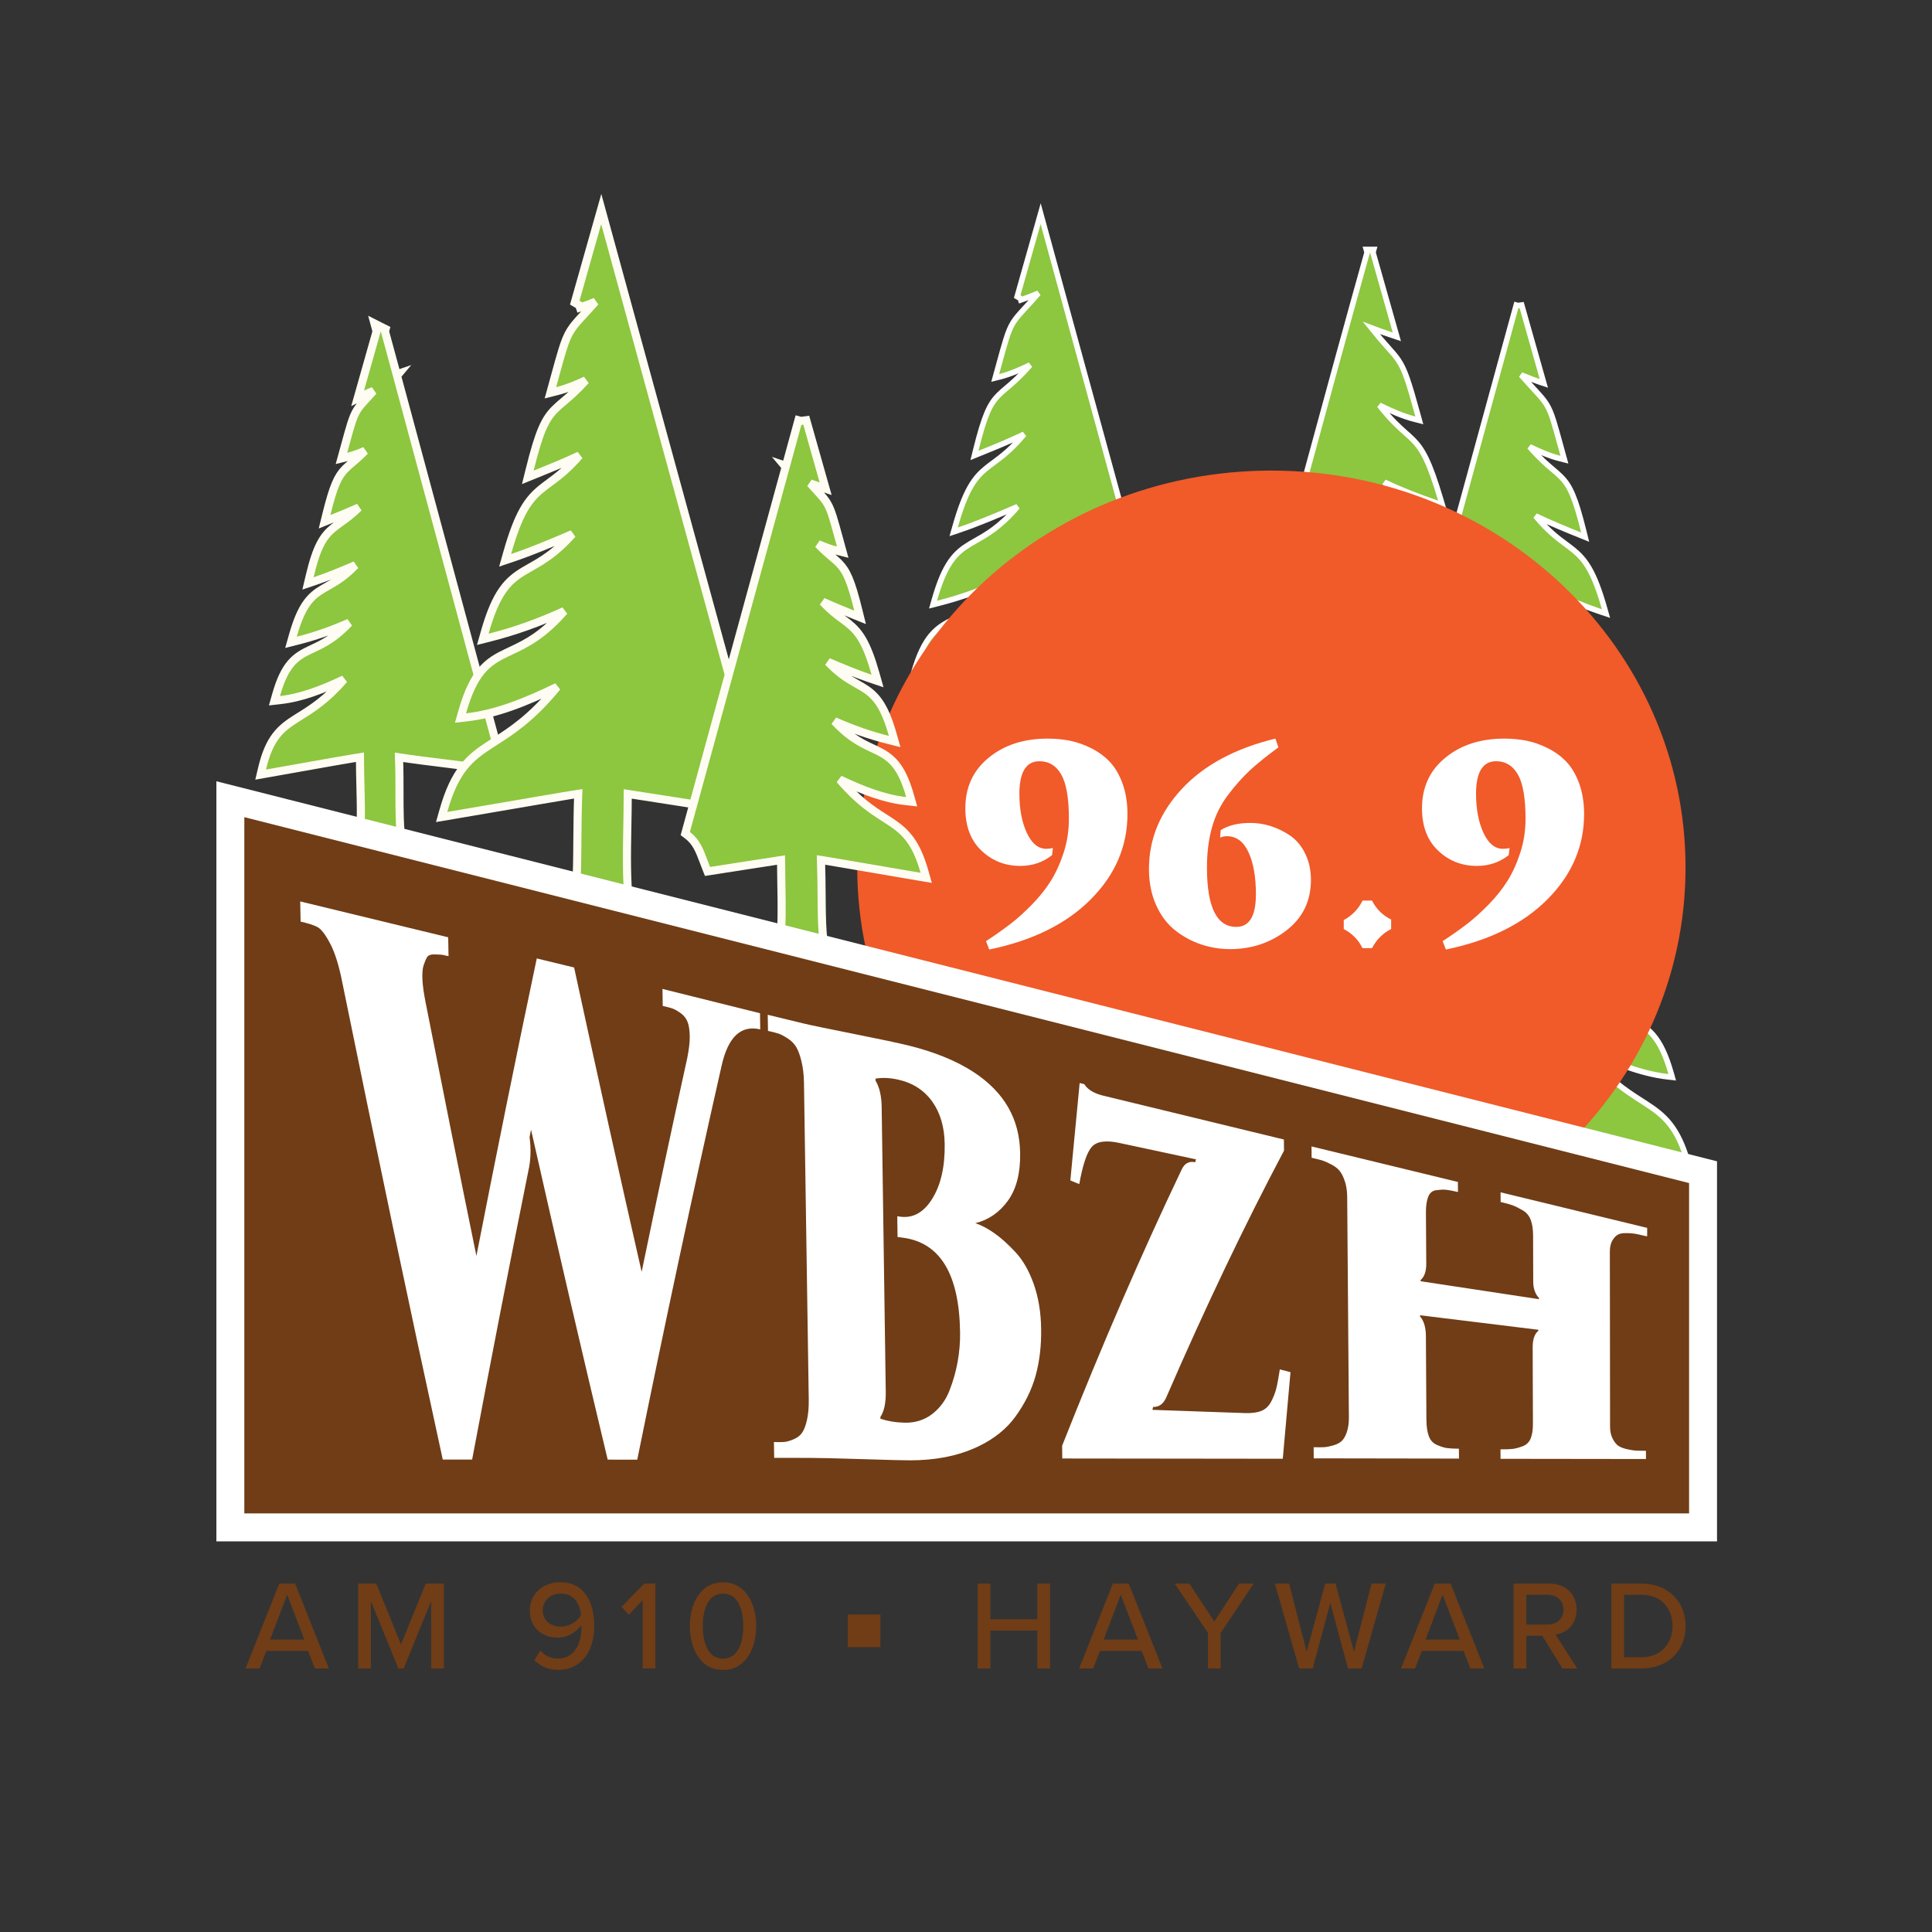 <svg width="500" height="500" viewBox="0 0 500 500" fill="none" xmlns="http://www.w3.org/2000/svg">
<rect x="0" y="0" width="500" height="500" fill="#333333" stroke="none"/>
<path d="M85.112 431.796H81.491L79.713 427.253H68.947L67.169 431.796H63.547L72.272 409.836H76.388L85.112 431.796ZM78.758 424.323L74.314 412.701L69.902 424.323H78.758ZM114.876 431.796H111.584V414.347L104.472 431.796H103.089L95.978 414.347V431.796H92.686V409.836H97.394L103.781 425.607L110.168 409.836H114.876V431.796ZM138.288 429.623L139.868 427.154C140.987 428.405 142.304 429.228 144.477 429.228C148.691 429.228 150.469 425.212 150.469 421.327V420.569C149.449 422.051 147.078 423.829 144.411 423.829C140.46 423.829 137.102 421.425 137.102 416.75C137.102 412.832 140.164 409.474 145.004 409.474C151.325 409.474 153.795 414.775 153.795 420.833C153.795 426.957 150.733 432.159 144.477 432.159C141.712 432.159 139.703 431.138 138.288 429.623ZM150.371 418.034C150.173 415.499 148.757 412.404 145.169 412.404C142.041 412.404 140.46 414.709 140.46 416.651C140.46 419.582 142.633 420.964 145.234 420.964C147.243 420.964 149.251 419.812 150.371 418.034ZM169.621 431.796H166.329V414.149L162.773 417.87L160.831 415.861L166.724 409.836H169.621V431.796ZM178.523 420.833C178.523 415.4 181.025 409.507 187.116 409.507C193.207 409.507 195.709 415.4 195.709 420.833C195.709 426.265 193.207 432.191 187.116 432.191C181.025 432.191 178.523 426.265 178.523 420.833ZM192.351 420.833C192.351 416.553 191.001 412.437 187.116 412.437C183.231 412.437 181.881 416.553 181.881 420.833C181.881 425.113 183.231 429.261 187.116 429.261C191.001 429.261 192.351 425.113 192.351 420.833Z" fill="#703D16"/>
<rect x="219.398" y="417.835" width="8.441" height="8.441" fill="#703D16"/>
<path d="M271.749 431.796H268.457V421.985H256.308V431.796H253.016V409.836H256.308V419.055H268.457V409.836H271.749V431.796ZM300.847 431.796H297.226L295.448 427.253H284.682L282.904 431.796H279.282L288.007 409.836H292.123L300.847 431.796ZM294.493 424.323L290.048 412.701L285.637 424.323H294.493ZM315.912 431.796H312.62V422.611L304.027 409.836H307.813L314.266 419.648L320.653 409.836H324.472L315.912 422.611V431.796ZM352.386 431.796H348.863L344.287 414.841L339.743 431.796H336.221L329.932 409.836H333.62L338.163 427.45L342.97 409.836H345.637L350.411 427.45L354.954 409.836H358.642L352.386 431.796ZM384.147 431.796H380.525L378.748 427.253H367.981L366.204 431.796H362.582L371.307 409.836H375.422L384.147 431.796ZM377.793 424.323L373.348 412.701L368.936 424.323H377.793ZM408.182 431.796H404.363L399.128 423.335H395.012V431.796H391.72V409.836H400.972C405.153 409.836 408.017 412.536 408.017 416.586C408.017 420.536 405.35 422.644 402.552 423.006L408.182 431.796ZM404.626 416.586C404.626 414.281 402.914 412.734 400.544 412.734H395.012V420.438H400.544C402.914 420.438 404.626 418.89 404.626 416.586ZM424.847 431.796H417.011V409.836H424.847C431.695 409.836 436.238 414.511 436.238 420.833C436.238 427.187 431.695 431.796 424.847 431.796ZM420.303 412.734V428.899H424.847C429.917 428.899 432.847 425.277 432.847 420.833C432.847 416.322 430.016 412.734 424.847 412.734H420.303Z" fill="#703D16"/>
<path d="M267.796 76.266C268.112 76.138 268.428 76.011 268.747 75.885C267.356 77.485 266.254 78.682 265.356 79.657C265.266 79.755 265.178 79.85 265.092 79.944C263.816 81.331 262.931 82.311 262.22 83.45C261.502 84.598 260.978 85.879 260.356 87.862C259.847 89.488 259.262 91.623 258.45 94.585C258.275 95.222 258.09 95.898 257.892 96.615L257.563 97.813L258.767 97.508C261.387 96.845 264.001 95.715 266.579 94.466C263.961 97.479 262.076 99.075 260.543 100.372C259.759 101.036 259.067 101.622 258.417 102.279C256.141 104.579 254.766 107.468 252.532 116.492L252.192 117.868L253.506 117.336L253.688 117.263C257.287 115.806 260.911 114.34 265.017 112.385C261.795 116.272 259.307 118.116 257.162 119.705C256.489 120.203 255.851 120.676 255.234 121.179C253.725 122.409 252.377 123.801 251.069 126.106C249.771 128.392 248.523 131.557 247.176 136.321L246.803 137.64L248.102 137.203C252.722 135.652 257.99 133.431 263.33 131.13C261.017 133.836 258.979 135.65 257.159 136.995C255.497 138.225 254.029 139.057 252.649 139.839C252.113 140.143 251.59 140.44 251.074 140.749C249.238 141.85 247.582 143.07 246.05 145.256C244.532 147.423 243.164 150.5 241.813 155.276L241.472 156.48L242.686 156.174C248.926 154.601 255.168 152.34 261.401 149.402C258.68 152.646 256.25 154.787 254.07 156.322C251.767 157.943 249.733 158.898 247.853 159.781C247.526 159.934 247.204 160.085 246.886 160.237C244.741 161.264 242.784 162.332 241.034 164.399C239.294 166.455 237.805 169.442 236.45 174.231L236.157 175.267L237.227 175.147C244.543 174.324 251.828 171.306 259.673 167.452C253.26 175.484 248.229 178.708 244.131 181.334C243.748 181.579 243.374 181.819 243.007 182.057C240.648 183.589 238.553 185.081 236.717 187.422C234.882 189.762 233.339 192.903 231.982 197.699L231.671 198.799L232.799 198.609C238.787 197.599 244.652 196.59 249.701 195.722C251.433 195.424 253.068 195.143 254.58 194.883C257.54 194.376 260.023 193.953 261.822 193.658C262.722 193.51 263.447 193.394 263.974 193.316C264.015 193.31 264.054 193.304 264.093 193.299C263.936 197.623 263.906 201.481 263.878 204.978C263.872 205.763 263.866 206.53 263.859 207.28C263.817 211.596 263.734 215.342 263.347 218.799C262.58 225.671 260.617 231.408 255.345 238.062L254.416 239.234H255.912H263.057H263.176L263.288 239.196C265.787 238.355 267.523 237.518 269.173 236.688C269.985 237.493 270.92 238.327 272.562 239.156L272.716 239.234H272.888H280.033H281.142L280.695 238.22C274.862 224.959 275.047 214.787 275.289 201.437C275.336 198.865 275.384 196.176 275.393 193.323L297.793 196.803L298.364 196.891L298.577 196.355C298.864 195.63 299.127 194.936 299.378 194.272C300.731 190.701 301.759 187.987 304.599 185.83L304.989 185.535L304.86 185.063L270.006 57.809L269.319 55.303L268.612 57.803L263.249 76.758L264.045 77.222L264.184 77.633C265.542 77.174 266.675 76.718 267.79 76.269L267.796 76.266Z" fill="#8DC63F" stroke="white" stroke-width="1.446"/>
<path d="M353.812 65.318C348.371 84.766 342.933 104.744 337.497 124.718C330.235 151.402 322.974 178.08 315.708 203.479L315.572 203.955L315.966 204.254C319.677 207.069 321.588 211.81 322.551 215.713L322.703 216.332L323.337 216.258L347.973 213.385C347.981 216.278 348.026 219.019 348.07 221.646C348.32 236.624 348.507 247.892 341.197 262.665L340.681 263.709H341.846H350.651H350.953L351.165 263.494C351.594 263.061 352.26 262.61 353.014 262.102L353.049 262.078C353.596 261.71 354.192 261.309 354.684 260.89C355.839 261.475 356.994 262.058 358.151 262.641C358.804 262.971 359.458 263.301 360.112 263.631L360.266 263.709H360.438H369.244H370.739L369.811 262.536C364.021 255.226 361.626 248.924 360.664 241.394C359.953 235.83 360.024 229.619 360.113 221.817C360.142 219.198 360.174 216.399 360.179 213.385C360.255 213.396 360.337 213.408 360.423 213.421C361.001 213.507 361.796 213.634 362.782 213.796C364.752 214.12 367.471 214.583 370.713 215.139C372.26 215.405 373.926 215.692 375.686 215.995C381.297 216.96 387.861 218.09 394.566 219.22L395.693 219.41L395.382 218.31C393.897 213.064 392.211 209.632 390.19 207.078C388.17 204.522 385.851 202.894 383.206 201.216C382.754 200.93 382.291 200.64 381.815 200.344C377.2 197.463 371.47 193.887 364.072 185.057C372.7 189.3 380.7 192.622 388.73 193.527L389.8 193.647L389.507 192.611C388.024 187.372 386.397 184.111 384.499 181.87C382.593 179.618 380.46 178.453 378.113 177.329C377.765 177.163 377.414 176.998 377.057 176.83C374.997 175.863 372.763 174.814 370.235 173.034C367.741 171.277 364.952 168.801 361.815 164.988C369.569 168.367 376.545 170.954 382.735 172.74L383.923 173.082L383.64 171.879C382.407 166.649 381.035 163.279 379.42 160.904C377.792 158.51 375.948 157.177 373.88 155.974C373.288 155.629 372.686 155.299 372.066 154.96C370.51 154.107 368.848 153.196 366.982 151.856C364.877 150.344 362.531 148.293 359.904 145.209C365.857 147.773 371.846 150.254 377.842 151.984L379.093 152.345L378.738 151.092C377.262 145.878 375.897 142.416 374.463 139.917C373.018 137.399 371.514 135.879 369.803 134.534C369.059 133.949 368.282 133.401 367.456 132.818C364.997 131.083 362.098 129.037 358.311 124.786C362.921 126.967 367.106 128.598 371.944 130.227L373.265 130.672L372.868 129.336C369.925 119.435 368.173 116.318 365.714 113.834C365.109 113.223 364.477 112.663 363.784 112.049C362.064 110.523 359.97 108.667 356.991 104.878C360.002 106.356 363.059 107.719 366.121 108.495L367.326 108.801L366.996 107.602C364.561 98.745 363.555 95.646 361.883 93.178C361.161 92.111 360.315 91.164 359.221 89.94C359.06 89.76 358.894 89.574 358.722 89.38C357.714 88.248 356.481 86.837 354.912 84.871C356.468 85.473 358.232 86.068 359.976 86.656L360.2 86.732L361.501 87.171L361.127 85.85L355.315 65.316L355.524 64.568H354.57H354.556H353.6L353.812 65.318Z" fill="#8DC63F" stroke="white" stroke-width="1.446"/>
<path d="M392.852 79.078L392.415 78.959L357.568 206.213L357.439 206.685L357.829 206.981C360.667 209.13 361.696 211.845 363.047 215.415C363.299 216.081 363.563 216.777 363.851 217.504L364.064 218.041L364.634 217.952L387.035 214.473C387.044 217.332 387.093 220.028 387.14 222.605C387.384 235.944 387.569 246.109 381.732 259.369L381.286 260.384H382.394H389.54H389.712L389.866 260.306C391.508 259.477 392.444 258.637 393.253 257.837C394.903 258.667 396.64 259.511 399.141 260.347L399.253 260.384H399.37H406.516H408.011L407.083 259.212C401.811 252.558 399.848 246.821 399.08 239.949C398.694 236.492 398.611 232.746 398.569 228.43C398.562 227.68 398.556 226.913 398.55 226.128C398.522 222.631 398.492 218.773 398.335 214.448C398.373 214.454 398.413 214.46 398.453 214.466C398.98 214.544 399.705 214.66 400.605 214.808C402.403 215.103 404.885 215.526 407.845 216.033C409.324 216.287 410.921 216.561 412.61 216.852C417.684 217.725 423.594 218.742 429.629 219.759L430.757 219.949L430.445 218.849C429.089 214.053 427.546 210.912 425.711 208.572C423.874 206.231 421.78 204.739 419.421 203.207C419.054 202.969 418.679 202.729 418.297 202.484C414.199 199.858 409.168 196.634 402.754 188.602C410.599 192.456 417.885 195.474 425.201 196.297L426.271 196.417L425.978 195.381C424.623 190.592 423.134 187.605 421.393 185.549C419.644 183.482 417.686 182.413 415.541 181.387C415.224 181.235 414.902 181.084 414.575 180.931C412.695 180.048 410.661 179.093 408.358 177.472C406.177 175.937 403.748 173.796 401.027 170.552C407.26 173.49 413.501 175.751 419.742 177.324L420.955 177.63L420.615 176.426C419.264 171.65 417.896 168.573 416.378 166.406C414.846 164.219 413.19 163 411.354 161.899C410.838 161.59 410.315 161.293 409.778 160.989C408.399 160.207 406.931 159.375 405.268 158.145C403.449 156.8 401.411 154.986 399.098 152.28C404.438 154.581 409.706 156.802 414.326 158.353L415.625 158.79L415.252 157.471C413.904 152.707 412.657 149.542 411.359 147.256C410.051 144.951 408.703 143.559 407.194 142.329C406.577 141.826 405.938 141.353 405.266 140.855C403.12 139.265 400.631 137.421 397.407 133.531C401.58 135.515 405.256 137.003 408.915 138.484L408.922 138.486L410.236 139.018L409.896 137.642C407.662 128.618 406.287 125.728 404.011 123.429C403.36 122.772 402.669 122.186 401.885 121.522C400.352 120.225 398.468 118.63 395.85 115.617C398.425 116.865 401.036 117.995 403.661 118.658L404.865 118.962L404.535 117.765C404.338 117.048 404.153 116.372 403.978 115.735C403.166 112.773 402.581 110.638 402.071 109.012C401.45 107.029 400.926 105.748 400.208 104.599C399.497 103.461 398.612 102.481 397.335 101.093C397.249 101 397.162 100.905 397.072 100.807C396.174 99.832 395.073 98.637 393.683 97.037C393.992 97.16 394.297 97.284 394.604 97.407L394.632 97.419C395.748 97.87 396.884 98.327 398.246 98.784L399.544 99.218L399.171 97.901L393.808 78.946L392.852 79.078Z" fill="#8DC63F" stroke="white" stroke-width="1.446"/>
<path d="M399.348 161.461L398.911 161.341L364.064 288.596L363.935 289.068L364.325 289.363C367.163 291.512 368.191 294.228 369.543 297.798C369.795 298.464 370.059 299.159 370.347 299.887L370.56 300.423L371.13 300.335L393.531 296.855C393.539 299.715 393.589 302.41 393.636 304.987C393.879 318.327 394.065 328.491 388.228 341.752L387.782 342.766H388.89H396.036H396.208L396.362 342.689C398.004 341.859 398.94 341.019 399.749 340.219C401.399 341.05 403.136 341.894 405.637 342.729L405.749 342.766H405.866H413.012H414.507L413.579 341.594C408.307 334.94 406.344 329.203 405.576 322.332C405.19 318.875 405.107 315.128 405.065 310.812C405.058 310.062 405.052 309.295 405.045 308.51C405.018 305.013 404.988 301.155 404.831 296.831C404.869 296.836 404.908 296.842 404.949 296.848C405.476 296.927 406.201 297.042 407.101 297.19C408.899 297.485 411.381 297.908 414.341 298.416C415.819 298.669 417.417 298.944 419.106 299.234C424.18 300.107 430.09 301.124 436.125 302.141L437.252 302.331L436.941 301.231C435.584 296.436 434.042 293.294 432.206 290.954C430.37 288.613 428.276 287.121 425.917 285.589C425.55 285.351 425.175 285.111 424.793 284.866C420.695 282.24 415.664 279.016 409.25 270.984C417.095 274.838 424.381 277.856 431.697 278.679L432.767 278.799L432.474 277.763C431.119 272.974 429.63 269.987 427.889 267.931C426.14 265.864 424.182 264.796 422.037 263.77C421.719 263.617 421.398 263.466 421.071 263.313C419.191 262.43 417.156 261.475 414.854 259.854C412.673 258.319 410.244 256.178 407.523 252.934C413.756 255.872 419.997 258.134 426.238 259.706L427.451 260.012L427.111 258.808C425.76 254.032 424.392 250.955 422.874 248.788C421.342 246.602 419.686 245.383 417.85 244.282C417.333 243.972 416.811 243.676 416.274 243.372C414.894 242.589 413.427 241.757 411.764 240.527C409.945 239.183 407.907 237.368 405.594 234.662C410.934 236.963 416.202 239.184 420.822 240.736L422.121 241.172L421.748 239.853C420.4 235.089 419.153 231.924 417.855 229.638C416.547 227.333 415.199 225.942 413.69 224.711C413.073 224.208 412.434 223.735 411.762 223.237C409.616 221.647 407.126 219.803 403.903 215.913C408.076 217.898 411.752 219.385 415.411 220.866L415.418 220.869L416.732 221.4L416.391 220.024C414.158 211 412.783 208.111 410.507 205.811C409.856 205.154 409.165 204.568 408.38 203.905C406.848 202.607 404.964 201.012 402.346 198C404.921 199.248 407.532 200.378 410.157 201.04L411.36 201.344L411.031 200.147C410.834 199.43 410.649 198.755 410.474 198.117C409.662 195.155 409.077 193.021 408.567 191.394C407.946 189.411 407.422 188.13 406.704 186.982C405.993 185.843 405.108 184.864 403.831 183.476C403.745 183.382 403.658 183.287 403.568 183.189C402.67 182.215 401.569 181.019 400.179 179.42C400.488 179.543 400.793 179.666 401.1 179.79L401.128 179.801C402.244 180.252 403.379 180.71 404.742 181.166L406.04 181.601L405.667 180.283L400.304 161.328L399.348 161.461Z" fill="#8DC63F" stroke="white" stroke-width="1.446"/>
<path d="M329.034 327.273C388.229 327.273 436.217 281.273 436.217 224.529C436.217 167.785 388.229 121.785 329.034 121.785C269.839 121.785 221.852 167.785 221.852 224.529C221.852 281.273 269.839 327.273 329.034 327.273Z" fill="#F15A29"/>
<path d="M98.53 85.706L98.523 85.704M98.523 85.704V85.704ZM97.459 85.745L93.201 100.803L92.553 103.097L94.681 102.022C95.225 101.747 95.886 101.47 96.624 101.188C96.002 101.882 95.467 102.463 94.999 102.971C94.928 103.048 94.859 103.122 94.791 103.196C93.761 104.315 93.012 105.14 92.408 106.106C91.794 107.087 91.354 108.169 90.845 109.793C90.426 111.13 89.945 112.886 89.28 115.312C89.142 115.816 88.996 116.35 88.841 116.914L88.365 118.644L90.105 118.207C91.562 117.84 93.013 117.297 94.445 116.671C93.121 118.046 92.074 118.931 91.164 119.701C90.516 120.249 89.938 120.738 89.378 121.303C87.436 123.266 86.298 125.724 84.487 133.044L83.995 135.031L85.894 134.266C88.142 133.361 90.403 132.446 92.843 131.354C91.008 133.156 89.496 134.243 88.157 135.206C87.5 135.678 86.885 136.12 86.294 136.602C85.021 137.64 83.926 138.823 82.922 140.763C81.935 142.67 81.051 145.282 80.137 149.159L79.705 150.99L81.489 150.391C84.694 149.315 88.279 147.844 91.949 146.28C90.659 147.627 89.487 148.626 88.416 149.418C87.091 150.397 85.937 151.051 84.826 151.681C84.385 151.931 83.952 152.176 83.517 152.437C81.996 153.348 80.595 154.377 79.302 156.223C78.029 158.04 76.903 160.591 75.801 164.488L75.309 166.231L77.065 165.788C81.492 164.672 85.921 163.131 90.341 161.17C88.731 162.894 87.261 164.134 85.917 165.081C84.085 166.371 82.472 167.129 80.948 167.845C80.683 167.97 80.42 168.093 80.159 168.218C78.406 169.057 76.746 169.957 75.262 171.709C73.792 173.446 72.562 175.937 71.454 179.85L71.03 181.348L72.578 181.175C77.989 180.57 83.356 178.504 89.014 175.818C84.49 181.061 80.776 183.38 77.691 185.306C77.354 185.517 77.025 185.722 76.703 185.927C74.735 187.175 72.949 188.422 71.438 190.394C69.927 192.366 68.746 194.987 67.818 198.917L67.452 200.469L69.022 200.189C75.181 199.088 81.338 197.99 86.046 197.168C88.4 196.757 90.389 196.415 91.833 196.176C92.346 196.092 92.789 196.02 93.153 195.963C93.167 198.819 93.23 201.426 93.288 203.82C93.312 204.849 93.336 205.839 93.355 206.793C93.423 210.288 93.422 213.301 93.156 216.073C92.631 221.554 91.071 226.12 86.85 231.445L85.505 233.142H87.671H93.463H93.712L93.935 233.03C94.603 232.692 95.454 232.348 96.365 231.98L96.39 231.97C97.032 231.71 97.705 231.438 98.32 231.158C98.948 231.761 99.718 232.397 100.959 233.028L101.183 233.142H101.434H107.226H108.913L108.164 231.63C103.387 221.988 103.388 214.465 103.388 205.073C103.388 202.251 103.389 199.261 103.259 195.994C107.226 196.587 111.068 197.063 114.827 197.528C115.119 197.564 115.411 197.6 115.703 197.637C120.143 198.187 124.472 198.735 128.8 199.461L130.412 199.731L129.983 198.153C124.909 179.491 119.837 160.644 114.764 141.794L114.764 141.793C110.759 126.912 106.754 112.03 102.748 97.239L103.217 96.679L102.649 96.873C101.643 93.161 100.638 89.455 99.632 85.756L99.798 85.168L99.028 84.779L99.004 84.767L96.905 83.708L97.459 85.745Z" fill="#8DC63F" stroke="#FFFDF3" stroke-width="2.094"/>
<path d="M154.039 78.106C154.047 78.103 154.056 78.099 154.064 78.096C152.884 79.434 151.913 80.489 151.097 81.376C150.999 81.482 150.903 81.586 150.81 81.687C149.424 83.193 148.445 84.276 147.657 85.538C146.859 86.815 146.281 88.232 145.603 90.397C145.047 92.17 144.409 94.498 143.526 97.719C143.336 98.411 143.135 99.145 142.921 99.924L142.444 101.658L144.187 101.217C146.666 100.59 149.138 99.582 151.575 98.442C149.181 101.09 147.397 102.601 145.905 103.863C145.045 104.591 144.283 105.236 143.557 105.97C141.027 108.526 139.519 111.734 137.09 121.547L136.597 123.538L138.499 122.769L138.699 122.688C142.293 121.233 145.915 119.768 149.946 117.89C146.837 121.474 144.381 123.293 142.227 124.89C141.493 125.433 140.794 125.951 140.116 126.504C138.455 127.859 136.966 129.396 135.525 131.935C134.099 134.447 132.735 137.912 131.267 143.102L130.727 145.011L132.608 144.379C137.338 142.791 142.688 140.56 148.134 138.22C145.939 140.679 143.982 142.393 142.22 143.696C140.425 145.023 138.85 145.917 137.353 146.765C136.767 147.098 136.193 147.423 135.623 147.765C133.609 148.973 131.775 150.321 130.08 152.74C128.406 155.13 126.908 158.508 125.435 163.715L124.942 165.458L126.698 165.015C133.139 163.392 139.578 161.097 146.008 158.141C143.376 161.15 141.007 163.202 138.865 164.71C136.381 166.459 134.19 167.487 132.146 168.447C131.79 168.615 131.438 168.78 131.091 168.946C128.75 170.066 126.58 171.247 124.64 173.538C122.714 175.814 121.082 179.102 119.603 184.328L119.179 185.827L120.728 185.653C128.398 184.791 136.028 181.723 144.166 177.776C137.57 185.814 132.354 189.156 128.066 191.904C127.649 192.17 127.242 192.431 126.843 192.691C124.272 194.36 121.964 196.002 119.939 198.582C117.916 201.162 116.226 204.613 114.745 209.849L114.294 211.441L115.926 211.166C122.438 210.068 128.818 208.97 134.308 208.026C136.191 207.702 137.97 207.396 139.614 207.114C142.833 206.562 145.532 206.103 147.487 205.782C148.366 205.637 149.091 205.522 149.643 205.438C149.482 210.018 149.45 214.116 149.421 217.834C149.414 218.688 149.408 219.521 149.4 220.336C149.354 225.03 149.263 229.092 148.845 232.837C148.015 240.265 145.898 246.456 140.198 253.651L138.853 255.348H141.018H148.789H148.96L149.123 255.293C151.773 254.401 153.64 253.512 155.389 252.635C156.252 253.481 157.278 254.362 159.007 255.236L159.23 255.348H159.479H167.25H168.854L168.208 253.88C161.889 239.515 162.088 228.515 162.351 214.003C162.4 211.294 162.451 208.463 162.462 205.465L186.523 209.202L187.349 209.33L187.657 208.553C187.973 207.756 188.261 206.996 188.536 206.272C190.007 202.39 191.097 199.516 194.122 197.22L194.686 196.792L194.499 196.11L156.596 57.724L155.602 54.097L154.579 57.715L148.747 78.329L149.894 78.998L150.097 79.598C151.581 79.097 152.819 78.597 154.03 78.109L154.039 78.106Z" fill="#8DC63F" stroke="#FFFDF3" stroke-width="2.094"/>
<path d="M207.282 108.939L206.639 108.763L203.406 120.57L202.964 120.421L203.328 120.855L177.536 215.043L177.349 215.726L177.914 216.154C180.175 217.866 180.985 220.001 182.115 222.979C182.328 223.54 182.552 224.13 182.799 224.753L183.107 225.53L183.933 225.402L202.133 222.575C202.143 224.787 202.181 226.879 202.218 228.882C202.42 240.012 202.572 248.397 197.739 259.376L197.093 260.845H198.698H204.665H204.915L205.137 260.733C206.413 260.088 207.204 259.431 207.85 258.812C209.153 259.464 210.568 260.131 212.544 260.791L212.705 260.845H212.876H218.843H221.008L219.664 259.148C215.317 253.661 213.706 248.95 213.074 243.286C212.754 240.424 212.684 237.316 212.649 233.71C212.643 233.085 212.638 232.446 212.633 231.791C212.611 229.014 212.588 225.959 212.472 222.556C212.849 222.614 213.305 222.688 213.835 222.775C215.335 223.021 217.407 223.374 219.879 223.798C221.113 224.01 222.446 224.239 223.856 224.481C228.094 225.211 233.031 226.06 238.074 226.91L239.706 227.185L239.255 225.592C238.112 221.552 236.803 218.87 235.223 216.856C233.642 214.841 231.841 213.563 229.862 212.278C229.555 212.078 229.242 211.878 228.922 211.673C225.794 209.668 222.035 207.26 217.331 201.732C223.213 204.532 228.788 206.687 234.399 207.318L235.948 207.492L235.524 205.993C234.383 201.962 233.118 199.4 231.607 197.615C230.083 195.815 228.378 194.89 226.573 194.026C226.303 193.897 226.032 193.77 225.758 193.641C224.189 192.904 222.526 192.123 220.637 190.794C219.221 189.797 217.67 188.484 215.967 186.646C220.566 188.693 225.173 190.3 229.782 191.462L231.538 191.904L231.045 190.162C229.91 186.15 228.751 183.527 227.443 181.66C226.115 179.764 224.675 178.707 223.112 177.77C222.665 177.502 222.22 177.25 221.767 176.993C220.622 176.344 219.431 175.668 218.065 174.658C216.933 173.821 215.693 172.759 214.324 171.317C218.147 172.95 221.886 174.487 225.225 175.608L227.106 176.24L226.566 174.331C225.436 170.336 224.382 167.655 223.274 165.701C222.149 163.72 220.984 162.518 219.69 161.462C219.162 161.032 218.621 160.631 218.055 160.211C216.587 159.124 214.95 157.91 212.942 155.738C215.679 156.98 218.186 157.994 220.677 159.002L220.687 159.006L222.589 159.776L222.096 157.784C220.231 150.249 219.061 147.724 217.066 145.709C216.491 145.128 215.896 144.624 215.229 144.06C214.267 143.246 213.154 142.305 211.738 140.822C213.26 141.492 214.801 142.074 216.351 142.465L218.093 142.905L217.616 141.172C217.452 140.575 217.298 140.012 217.152 139.48C216.474 137.006 215.982 135.214 215.554 133.847C215.031 132.177 214.58 131.066 213.951 130.059C213.331 129.068 212.564 128.22 211.502 127.066C211.43 126.988 211.357 126.909 211.282 126.827C210.821 126.327 210.298 125.758 209.694 125.085C210.341 125.34 211.025 125.599 211.796 125.857L213.675 126.486L213.135 124.579L208.657 108.748L207.282 108.939Z" fill="#8DC63F" stroke="#FFFDF3" stroke-width="2.094"/>
<path d="M256.016 245.737L255.174 243.576C257.48 242.075 259.531 240.611 261.361 239.22C263.192 237.829 265.096 236.108 267.073 234.094C269.05 232.081 270.697 229.994 272.015 227.87C273.333 225.747 274.431 223.294 275.31 220.548C276.189 217.802 276.628 214.91 276.628 211.908C276.628 206.563 275.969 202.755 274.651 200.449C273.333 198.142 271.466 197.007 269.013 197.007C265.572 197.007 263.851 199.79 263.814 205.318C263.814 209.418 264.473 212.823 265.755 215.569C267.036 218.315 268.72 219.669 270.77 219.669C271.429 219.669 272.015 219.596 272.491 219.45L272.271 221.317C269.892 223.184 267.146 224.099 264.034 224.099C260.116 224.099 256.785 222.781 254.002 220.145C251.22 217.509 249.829 213.848 249.829 209.199C249.829 203.744 251.842 199.387 255.87 196.092C259.897 192.797 264.986 191.149 271.136 191.149C273.15 191.149 275.09 191.333 276.921 191.699C278.751 192.065 280.582 192.724 282.413 193.639C284.243 194.554 285.854 195.726 287.209 197.154C288.563 198.582 289.662 200.449 290.504 202.755C291.346 205.062 291.785 207.698 291.785 210.663C291.785 219.01 288.636 226.369 282.303 232.74C275.969 239.11 267.219 243.43 256.016 245.737ZM330.08 191.149L330.849 193.419C327.81 195.653 325.357 197.63 323.49 199.35C321.623 201.071 319.756 203.195 317.852 205.684C315.948 208.174 314.557 210.956 313.678 214.068C312.8 217.18 312.36 220.658 312.36 224.502C312.36 234.753 314.887 239.879 319.939 239.879C323.344 239.879 325.028 237.06 325.028 231.422C325.028 226.992 324.405 223.367 323.124 220.585C321.843 217.802 319.975 216.411 317.523 216.411C316.9 216.411 316.314 216.521 315.765 216.777L315.912 214.837C317.925 213.592 320.488 212.97 323.6 212.97C325.321 212.97 327.041 213.226 328.799 213.775C330.556 214.324 332.24 215.13 333.851 216.228C335.462 217.326 336.78 218.864 337.768 220.878C338.757 222.891 339.269 225.161 339.269 227.687C339.269 233.142 337.183 237.499 332.972 240.757C328.762 244.016 323.893 245.627 318.365 245.627C315.765 245.627 313.276 245.224 310.859 244.419C308.443 243.613 306.21 242.405 304.16 240.794C302.109 239.183 300.462 237.023 299.217 234.277C297.972 231.531 297.35 228.383 297.35 224.868C297.35 217.143 300.206 210.224 305.917 204.11C311.628 197.996 319.683 193.676 330.08 191.149ZM355.122 233.069L355.085 233.106C356.22 235.302 357.868 236.913 360.028 237.975V240.428C357.868 241.526 356.22 243.174 355.085 245.37H352.596C351.607 243.284 349.996 241.636 347.763 240.428V238.121C349.96 236.913 351.571 235.229 352.632 233.069H355.122ZM374.196 245.737L373.354 243.576C375.661 242.075 377.711 240.611 379.542 239.22C381.372 237.829 383.276 236.108 385.253 234.094C387.23 232.081 388.877 229.994 390.195 227.87C391.513 225.747 392.612 223.294 393.49 220.548C394.369 217.802 394.808 214.91 394.808 211.908C394.808 206.563 394.149 202.755 392.831 200.449C391.513 198.142 389.646 197.007 387.193 197.007C383.752 197.007 382.031 199.79 381.995 205.318C381.995 209.418 382.654 212.823 383.935 215.569C385.216 218.315 386.9 219.669 388.951 219.669C389.61 219.669 390.195 219.596 390.671 219.45L390.452 221.317C388.072 223.184 385.326 224.099 382.214 224.099C378.297 224.099 374.965 222.781 372.183 220.145C369.4 217.509 368.009 213.848 368.009 209.199C368.009 203.744 370.023 199.387 374.05 196.092C378.077 192.797 383.166 191.149 389.317 191.149C391.33 191.149 393.271 191.333 395.101 191.699C396.932 192.065 398.762 192.724 400.593 193.639C402.423 194.554 404.034 195.726 405.389 197.154C406.744 198.582 407.842 200.449 408.684 202.755C409.526 205.062 409.965 207.698 409.965 210.663C409.965 219.01 406.817 226.369 400.483 232.74C394.149 239.11 385.399 243.43 374.196 245.737Z" fill="white"/>
<path d="M440.748 303.361V395.288H59.616V206.836L440.748 303.361Z" fill="#703D16" stroke="white" stroke-width="7.232"/>
<path d="M171.447 255.937C179.858 258.035 188.277 260.127 196.688 262.219C196.711 263.616 196.734 265.007 196.75 266.403C191.771 265.228 188.439 268.329 186.762 275.756C179.433 308.108 172.151 342.108 164.922 377.758C162.371 377.758 159.82 377.752 157.269 377.752C150.69 350.267 144.073 321.804 137.432 292.356C137.308 293.002 137.177 293.642 137.053 294.288C137.47 297.42 137.362 300.287 136.744 303.001C131.866 327.175 127.018 352.088 122.187 377.74C119.651 377.74 117.123 377.74 114.587 377.74C105.968 338.232 97.302 297.051 88.573 254.184C87.731 249.877 86.695 246.597 85.473 244.253C84.252 241.903 83.154 240.457 82.172 239.928C81.191 239.398 79.753 238.968 77.797 238.506C77.766 236.771 77.735 235.03 77.696 233.289C90.46 236.383 103.223 239.478 115.994 242.573C116.018 244.204 116.049 245.828 116.079 247.459C115.152 247.243 114.433 247.071 113.977 247.059C113.513 247.046 112.894 246.997 112.129 247.003C111.364 247.016 110.807 247.262 110.506 247.76C110.212 248.259 109.91 248.948 109.624 249.828C109.331 250.707 109.253 252.018 109.331 253.648C109.416 255.273 109.709 257.229 110.158 259.5C114.549 281.804 118.924 303.653 123.292 325.04C128.472 298.54 133.675 272.876 138.916 248.043C142.132 248.825 145.356 249.606 148.58 250.387C154.432 277.442 160.253 303.696 166.059 329.157C169.978 310.193 173.921 291.716 177.879 273.731C178.304 271.572 178.528 269.707 178.505 268.206C178.482 266.705 178.312 265.499 177.987 264.594C177.663 263.69 177.091 262.89 176.263 262.281C175.428 261.672 174.709 261.247 174.091 261.02C173.473 260.792 172.599 260.589 171.517 260.337C171.493 258.872 171.47 257.402 171.447 255.937ZM252.481 316.537C252.419 316.531 252.349 316.519 252.28 316.506C252.365 316.537 252.45 316.562 252.535 316.592C254.058 317.122 255.666 317.971 257.328 319.14C259.083 320.364 260.892 322.013 262.809 324.062C264.726 326.117 266.296 328.855 267.517 332.276C268.731 335.703 269.396 339.58 269.45 344.01C269.504 348.311 269.04 352.298 268.02 356.008C266.991 359.718 265.252 363.213 262.794 366.615C260.536 369.735 257.374 372.307 253.3 374.282C252.937 374.454 252.566 374.626 252.187 374.793C247.572 376.823 242.029 377.924 235.605 377.931C234.283 377.931 230.147 377.857 223.158 377.623C216.169 377.389 211.624 377.303 209.537 377.303C206.475 377.297 203.414 377.291 200.36 377.291C200.337 375.931 200.314 374.565 200.291 373.205C201.566 373.217 202.54 373.23 203.151 373.156C203.762 373.082 204.519 372.854 205.431 372.467C206.344 372.079 207.055 371.538 207.55 370.836C208.052 370.135 208.493 369.046 208.825 367.557C209.165 366.074 209.343 364.277 209.305 362.155C208.895 334.848 208.485 307.535 208.068 280.229C208.037 278.106 207.805 276.26 207.426 274.685C207.039 273.116 206.614 271.923 206.089 271.018C205.563 270.107 204.836 269.394 203.909 268.778C202.973 268.169 202.2 267.751 201.582 267.529C200.963 267.308 200.043 267.086 198.752 266.791C198.737 265.4 198.713 264.016 198.69 262.626C201.736 263.37 204.79 264.108 207.836 264.847C209.738 265.308 214.105 266.207 220.993 267.579C227.874 268.951 232.551 269.947 235.017 270.55C241.913 272.242 247.58 274.581 252.017 277.485C259.91 282.678 263.907 289.594 264.015 298.503C264.085 303.684 263.01 307.751 260.846 310.741C258.696 313.707 255.929 315.67 252.535 316.525C252.519 316.531 252.504 316.531 252.481 316.537ZM234.298 368.203C234.213 368.197 234.128 368.197 234.043 368.197C236.849 368.258 239.238 367.495 241.256 365.945C243.274 364.394 244.773 362.345 245.763 359.786C246.745 357.226 247.425 354.74 247.858 352.328C248.283 349.91 248.507 347.412 248.469 344.828C248.268 329.815 243.351 321.644 233.772 320.327C233.278 320.266 232.783 320.198 232.288 320.13C232.265 318.346 232.234 316.556 232.211 314.771C232.435 314.802 232.659 314.833 232.876 314.864C236.308 315.356 239.099 313.756 241.302 310.175C243.498 306.588 244.565 301.949 244.487 296.091C244.425 291.679 243.351 288 241.264 285.084C239.176 282.167 236.231 280.254 232.481 279.417C230.216 278.912 228.268 278.851 226.583 279.152C226.591 279.331 226.591 279.503 226.591 279.681C227.588 281.324 228.137 283.613 228.175 286.468C228.531 311.073 228.879 335.679 229.234 360.284C229.273 363.133 228.794 365.293 227.843 366.702C227.851 366.855 227.851 367.003 227.851 367.157C229.752 367.803 231.894 368.147 234.298 368.203ZM331.219 354.402C332.138 354.642 333.058 354.876 333.978 355.11C333.314 362.53 332.649 370.006 331.984 377.524C312.966 377.5 293.941 377.481 274.915 377.457C274.908 376.355 274.892 375.254 274.877 374.153C285.12 348.268 295.425 324.45 305.8 302.705C306.55 301.063 307.725 300.447 309.317 300.786C309.379 300.533 309.449 300.281 309.511 300.035C302.885 298.614 296.26 297.199 289.643 295.783C286.202 295.045 283.844 295.39 282.584 296.774C281.317 298.158 280.226 301.37 279.314 306.446C278.549 306.126 277.776 305.813 277.003 305.493C277.807 297.032 278.611 288.628 279.415 280.284C279.809 280.377 280.203 280.475 280.598 280.573C281.541 282.062 283.296 283.078 285.862 283.638C301.331 287.391 316.801 291.15 332.27 294.904C332.285 295.863 332.293 296.823 332.301 297.783C322.112 317.023 311.984 338.232 301.927 361.416C301.177 363.268 300.017 364.173 298.432 364.111C298.371 364.363 298.301 364.616 298.239 364.868C306.217 365.145 314.203 365.422 322.181 365.705C323.921 365.76 325.343 365.576 326.418 365.145C327.485 364.714 328.343 363.933 328.946 362.794C329.549 361.662 329.997 360.524 330.291 359.38C330.585 358.235 330.878 356.574 331.219 354.402ZM426.284 319.946C426.16 319.927 426.044 319.915 425.92 319.903C424.637 319.601 423.717 319.386 423.098 319.281C422.48 319.183 421.707 319.127 420.787 319.127C419.859 319.127 419.14 319.257 418.63 319.57C418.112 319.884 417.656 320.383 417.239 321.115C416.829 321.847 416.628 322.801 416.628 323.97C416.651 339.051 416.666 354.137 416.682 369.218C416.69 370.387 416.891 371.39 417.3 372.221C417.71 373.051 418.166 373.667 418.677 374.06C419.187 374.454 419.906 374.762 420.826 374.99C421.746 375.211 422.511 375.346 423.122 375.396C423.732 375.445 424.699 375.451 425.974 375.463C425.974 376.177 425.974 376.885 425.974 377.592C413.427 377.58 400.888 377.561 388.341 377.543C388.333 376.725 388.333 375.906 388.326 375.088C389.709 375.1 390.776 375.063 391.487 374.977C392.206 374.891 393.072 374.663 394.039 374.294C395.005 373.931 395.716 373.285 396.126 372.307C396.528 371.335 396.729 370.03 396.721 368.4C396.698 361.841 396.675 355.282 396.652 348.729C396.644 346.625 397.154 345.185 398.12 344.422C398.12 344.33 398.12 344.237 398.12 344.145C387.916 342.89 377.711 341.635 367.507 340.386C367.507 340.484 367.507 340.589 367.507 340.693C368.488 341.795 369.006 343.493 369.022 345.806C369.068 353.018 369.107 360.235 369.153 367.446C369.161 369.193 369.378 370.639 369.795 371.722C370.205 372.811 370.924 373.537 371.898 373.956C372.872 374.374 373.684 374.639 374.402 374.75C375.114 374.854 376.188 374.916 377.564 374.928C377.572 375.783 377.572 376.632 377.58 377.481C365.048 377.463 352.517 377.438 339.993 377.42C339.985 376.466 339.977 375.506 339.97 374.546C341.245 374.559 342.212 374.571 342.822 374.522C343.433 374.473 344.198 374.313 345.118 374.048C346.031 373.777 346.742 373.402 347.252 372.916C347.755 372.424 348.211 371.667 348.559 370.627C348.906 369.593 349.1 368.338 349.092 366.862C348.945 347.794 348.798 328.726 348.651 309.658C348.636 308.175 348.427 306.871 348.056 305.751C347.685 304.625 347.268 303.764 346.757 303.099C346.232 302.429 345.513 301.875 344.585 301.383C343.657 300.89 342.884 300.546 342.273 300.343C341.655 300.146 340.727 299.924 339.444 299.623C339.436 298.651 339.429 297.672 339.421 296.694C352.045 299.758 364.669 302.822 377.302 305.886C377.302 306.754 377.309 307.622 377.317 308.489C375.925 308.163 374.897 307.972 374.178 307.905C373.459 307.837 372.64 307.898 371.666 308.028C370.692 308.157 370.027 308.723 369.625 309.707C369.223 310.692 369.022 312.082 369.03 313.83C369.061 318.248 369.084 322.665 369.115 327.083C369.122 329.034 368.62 330.443 367.654 331.273C367.654 331.378 367.654 331.476 367.654 331.581C377.874 333.131 388.086 334.682 398.298 336.226C398.298 336.134 398.298 336.042 398.298 335.949C397.324 334.916 396.806 333.482 396.798 331.704C396.783 327.692 396.775 323.674 396.76 319.663C396.752 318.075 396.543 316.722 396.126 315.645C395.716 314.574 394.997 313.75 394.015 313.196C393.041 312.642 392.214 312.212 391.495 311.947C390.776 311.682 389.748 311.393 388.364 311.073C388.356 310.237 388.356 309.406 388.349 308.569C400.996 311.639 413.636 314.704 426.284 317.774C426.284 318.5 426.284 319.22 426.284 319.946Z" fill="white"/>
</svg>
